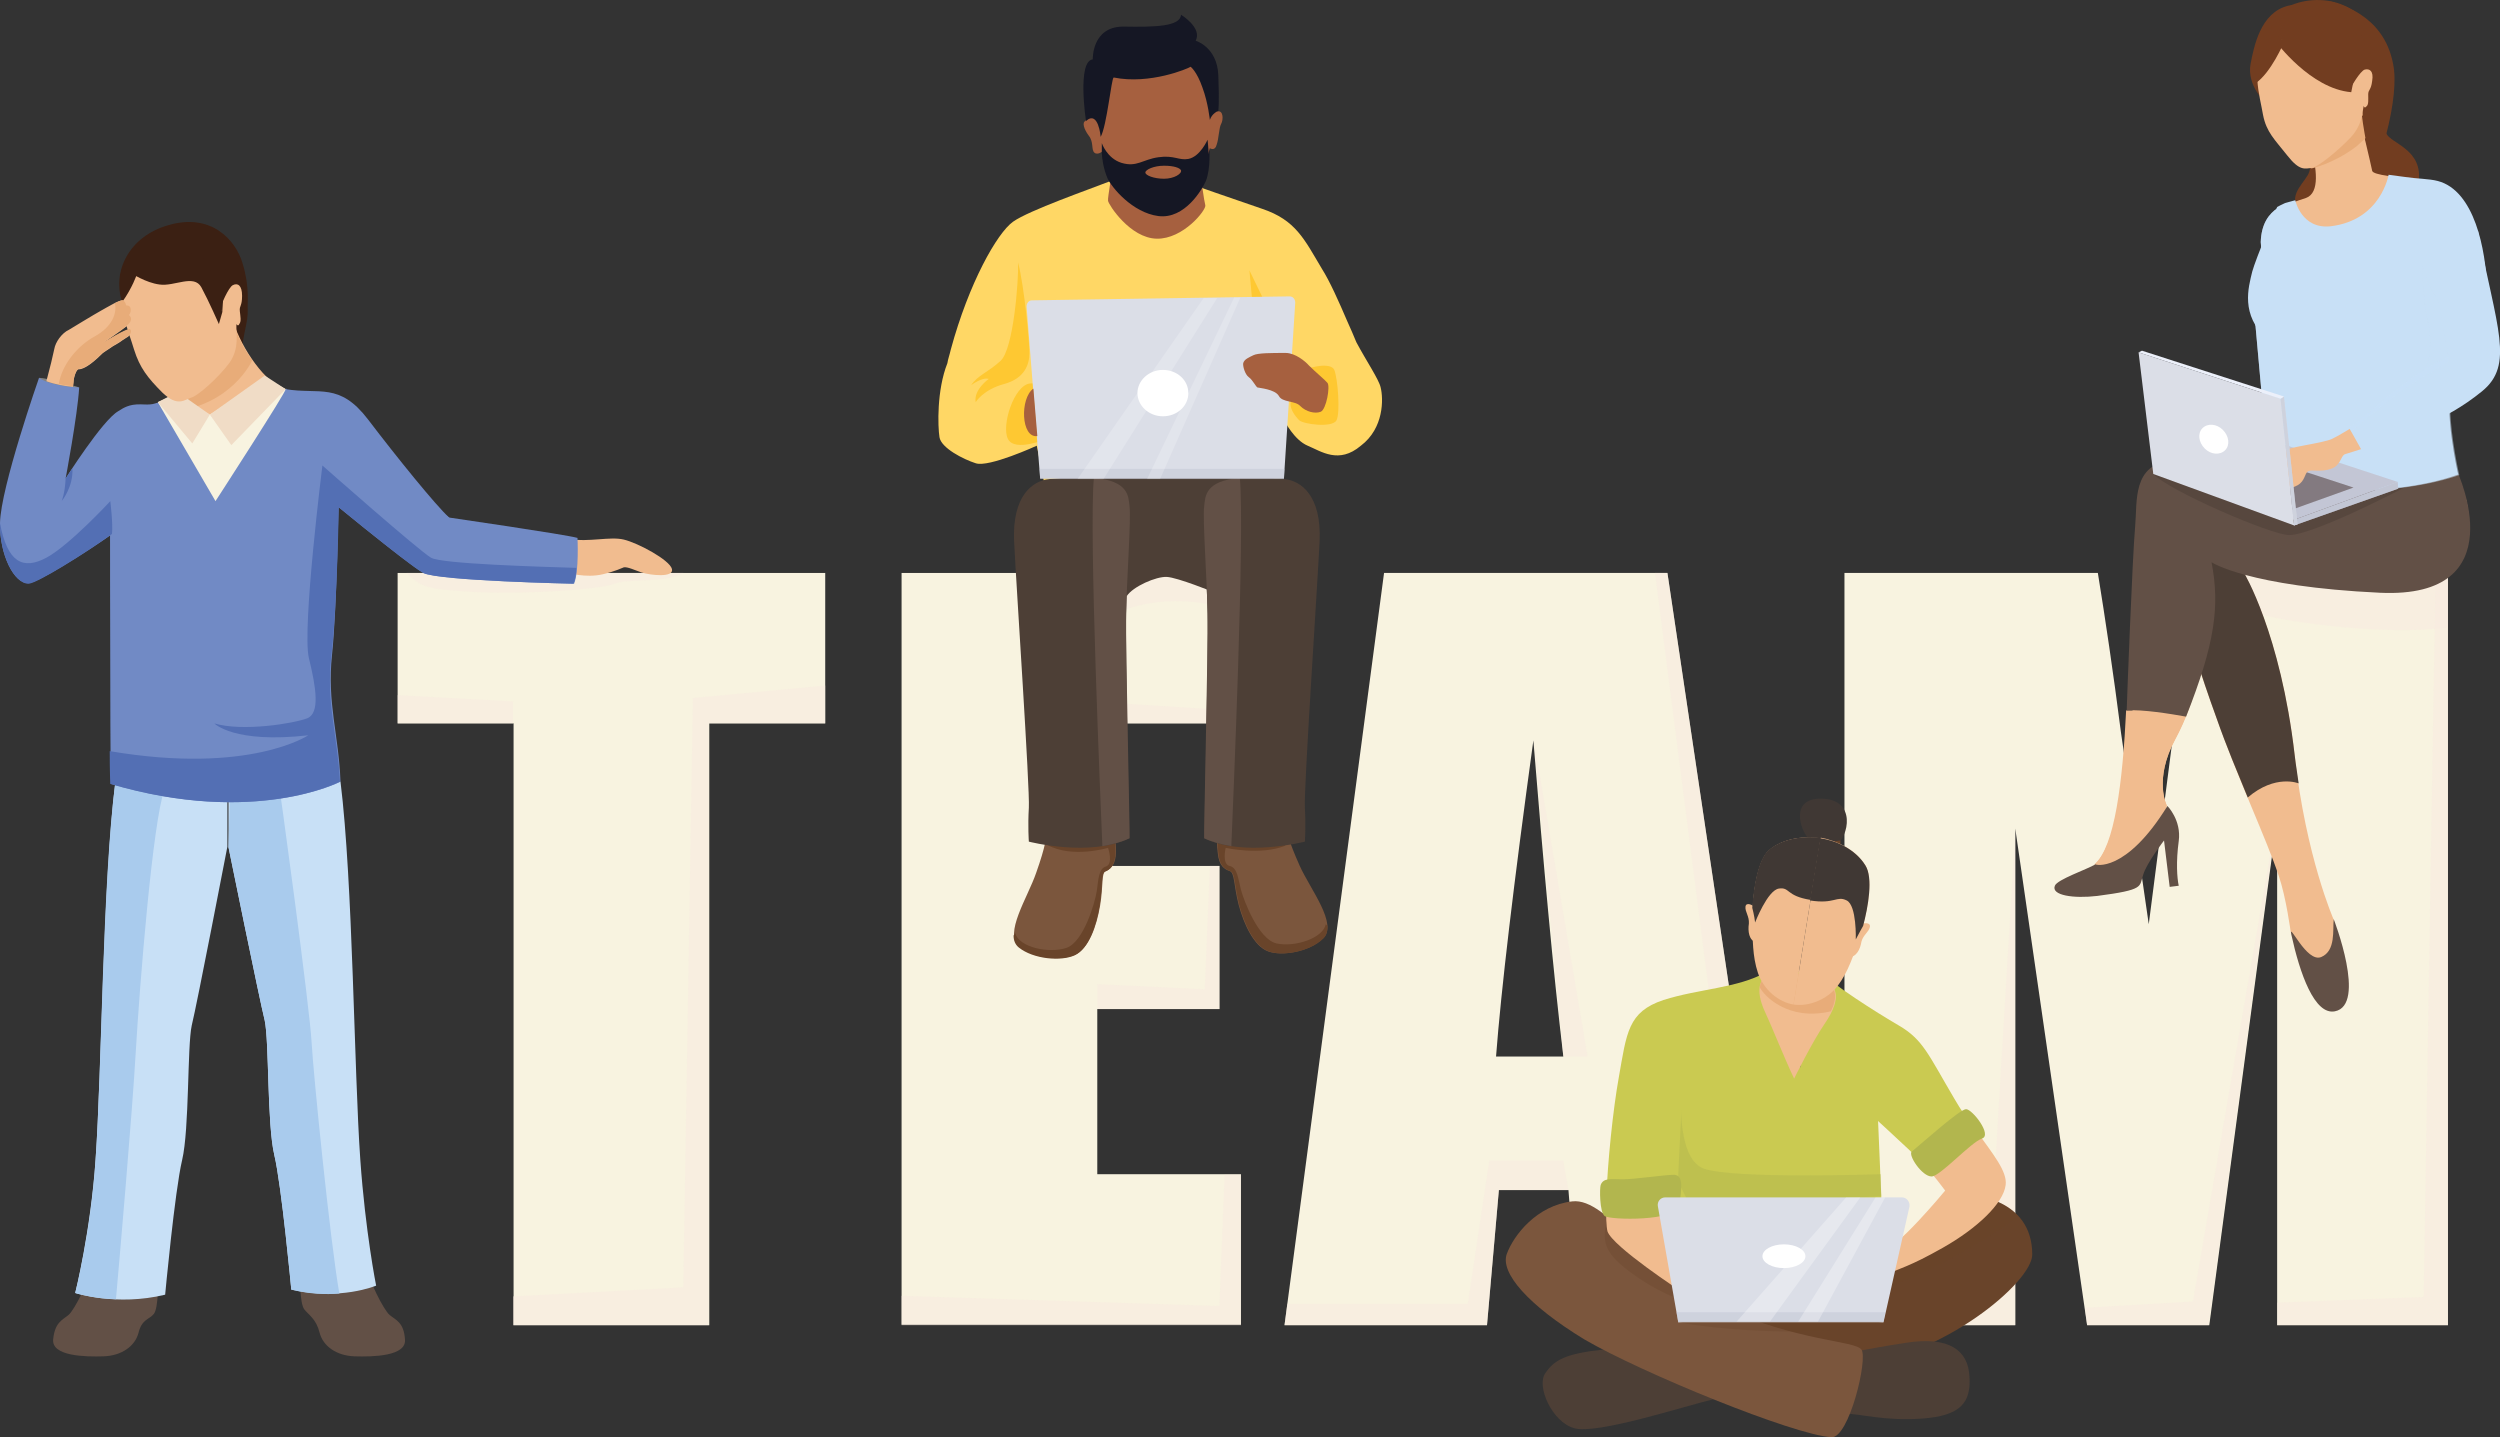 <?xml version="1.0" encoding="utf-8"?>
<!-- Generator: Adobe Illustrator 24.0.3, SVG Export Plug-In . SVG Version: 6.00 Build 0)  -->
<svg version="1.1" id="Calque_1" xmlns="http://www.w3.org/2000/svg" xmlns:xlink="http://www.w3.org/1999/xlink" x="0px" y="0px"
	 width="442px" height="254.1px" viewBox="0 0 442 254.1" style="enable-background:new 0 0 442 254.1;" xml:space="preserve">
<rect x="0" y="0" width="442" height="254.1" fill="#333333" stroke="none"/>
<style type="text/css">
	.st0{fill:#F8F3E0;}
	.st1{opacity:0.5;fill:#F9EBE0;enable-background:new    ;}
	.st2{fill:#F1BC8F;}
	.st3{fill:#4D3F36;}
	.st4{fill:#625046;}
	.st5{fill:#C8E0F6;}
	.st6{opacity:0.5;fill:#4D3F36;enable-background:new    ;}
	.st7{opacity:0.5;}
	.st8{fill:#723D20;}
	.st9{fill:#E83C4E;}
	.st10{fill:#E8AC79;}
	.st11{opacity:0.5;fill:#C8E0F6;enable-background:new    ;}
	.st12{fill:#C3C6D5;}
	.st13{fill:#837A80;}
	.st14{fill:#DBDEE7;}
	.st15{opacity:0.5;fill:#C3C6D5;enable-background:new    ;}
	.st16{fill:#ECF0FA;}
	.st17{fill:#FFFFFF;}
	.st18{opacity:0.3;fill:#C8E0F6;enable-background:new    ;}
	.st19{fill:#7B563D;}
	.st20{fill:#69442A;}
	.st21{fill:#FFD765;}
	.st22{fill:#FEC832;}
	.st23{fill:#A6603F;}
	.st24{fill:#151724;}
	.st25{opacity:0.2;fill:#FFFFFF;enable-background:new    ;}
	.st26{fill:#CACA51;}
	.st27{opacity:0.5;fill:#B2B64E;enable-background:new    ;}
	.st28{opacity:0.3;fill:#69442A;enable-background:new    ;}
	.st29{fill:#B2B64E;}
	.st30{opacity:0.3;fill:#FFFFFF;enable-background:new    ;}
	.st31{fill:#403834;}
	.st32{fill:#A9CBED;}
	.st33{fill:#808181;}
	.st34{fill:#718AC5;}
	.st35{fill:#3B2013;}
	.st36{fill:#F0DCC6;}
	.st37{fill:#536FB4;}
</style>
<g>
	<g>
		<path class="st0" d="M145.9,101.3v26.6h-20.5v106.4H90.8V127.9H70.3v-26.6H145.9z"/>
		<path class="st0" d="M159.4,101.3h57.7v26.6H194v25.2h21.6v25.3H194v29.2h25.4v26.6h-60V101.3z"/>
		<path class="st0" d="M294.8,101.3l19.8,133h-35.4l-1.9-23.9H265l-2.1,23.9h-35.8l17.6-133L294.8,101.3L294.8,101.3z M276.4,186.8
			c-1.8-15.1-3.5-33.7-5.3-55.9c-3.5,25.5-5.7,44.1-6.6,55.9H276.4z"/>
		<path class="st0" d="M432.8,101.3v133h-30.2l0-89.8l-12,89.8H369l-12.7-87.8l0,87.8h-30.2v-133h44.8c1.3,8,2.7,17.4,4.1,28.3
			l4.9,33.8l8-62.1H432.8z"/>
		<polygon class="st1" points="90.7,229.2 120.8,227.6 122.5,123.4 145.9,121.2 145.9,127.9 125.3,127.9 125.3,234.3 90.7,234.3 		
			"/>
		<polygon class="st1" points="70.3,127.9 70.3,122.9 90.7,124 90.7,127.9 		"/>
		<polygon class="st1" points="159.4,229.1 215.6,230.9 216.5,207.7 219.4,207.7 219.4,234.3 159.4,234.3 		"/>
		<polygon class="st1" points="194,178.4 194,174 213,174.9 213.9,153.1 215.6,153.1 215.6,178.4 		"/>
		<polygon class="st1" points="194,127.9 194,124.1 214.6,125.4 215.6,101.3 217.1,101.3 217.1,127.9 		"/>
		<polygon class="st1" points="276.4,205.2 263.3,205.2 259.5,230.5 227.6,230.5 227.1,234.3 262.9,234.3 265,210.4 277.3,210.4 		
			"/>
		<path class="st1" d="M279,231.3c1.2,0,30.2-1.2,30.2-1.2l-16.6-128.8h2.2l19.8,133h-35.4L279,231.3z"/>
		<polygon class="st1" points="264.5,186.8 264.5,186.8 280.7,186.8 271.2,130.9 276.4,186.8 		"/>
		<polygon class="st1" points="326.1,228.5 351.3,230.4 356.3,146.6 356.3,234.3 326.1,234.3 		"/>
		<polygon class="st1" points="368.6,231.2 387.7,230.1 402.5,144.5 390.5,234.3 369,234.3 		"/>
		<polygon class="st1" points="402.6,230.3 428.5,229.3 430.6,101.3 432.8,101.3 432.8,234.3 402.6,234.3 		"/>
	</g>
	<g>
		<path class="st1" d="M395.6,107.4c5.8,2.6,26.9,5.1,37.2,3.5v-9.6l-40.3-1.1l-4.3,2.1L395.6,107.4z"/>
		<g>
			<g>
				<path class="st2" d="M383.6,96.9c0.3-4.7,5.6-6.9,13.8-7.6s19-0.8,19-0.8l-0.1,0l19.6-0.6c1.1,4.3,0.9,9.5-3.8,13.8
					c-6.8,6.5-35.4-0.4-35.4-0.4s6.5,10.7,9,32.3c2,17.9,6.9,29,6.9,29s1,4.3,1,6.5c0.1,2.5-1.5,1.5-2.7,1.8
					c-2.7,0.7-5.9-6.1-5.9-6.1s-0.8-6.1-2.1-9.9c-2.2-6.6-7.1-16.9-11-27.9C386,110.8,383.5,99.1,383.6,96.9z"/>
			</g>
			<g>
				<path class="st2" d="M414.5,83.5c0,0-17.7-1.8-24.8-1.3c-7.1,0.6-8.1-0.1-9.8,7.3s-1.7,56.5-9.6,63.4c0,0,4.3,2.4,6,1.6
					c3.1-1.4,6.8-12,6.8-12s-2.4-4.6,1.5-11.8c7.6-14.2,3.9-25.4,2.3-34.1l40-1.6L414.5,83.5z"/>
			</g>
			<g>
				<path class="st3" d="M406.4,138.5L406.4,138.5c0,0-4.1-1.7-9,2.5c-1.8-4.4-3.8-9.1-5.5-14c-5.9-16.2-8.4-27.9-8.3-30.1
					c0.1-2.2,1.4-3.9,3.6-5.1l15.3-0.5l12.3,12.8c-9.1-0.8-18.1-2.9-18.1-2.9s6.5,10.7,9,32.3C405.9,135.3,406.2,136.9,406.4,138.5z
					"/>
			</g>
			<g>
				<g>
					<path class="st2" d="M375.9,125.6c-0.6,12.5-2,24.2-5.6,27.2c0,0,4.3,2.4,6,1.6c3.1-1.4,6.8-12,6.8-12s-2.4-4.6,1.5-11.8
						c0.7-1.3,1.3-2.6,1.8-3.9C383.7,126.2,378.8,125.5,375.9,125.6C376,125.7,375.9,125.6,375.9,125.6z"/>
				</g>
				<g>
					<path class="st4" d="M434.5,83.5l-24.6-1c0,0-18.6-1.6-25.8-1.1c-7.2,0.6-6.2,7.3-6.6,11.6c-0.5,5.5-1.5,32.1-1.5,32.6v0
						c2.8-0.2,7.7,0.6,10.5,1.1c5.1-12.9,6-19.5,4.5-27.3c0,0,6.4,4.3,29.8,5.4C444.9,105.9,434.5,83.5,434.5,83.5z"/>
				</g>
			</g>
			<g>
				<path class="st4" d="M383.2,142.5c0,0,2.5,2.5,2,6.2c-0.5,3.7-0.3,6.5,0,7.9l-1.6,0.2l-1-8.2c0,0-3.1,4-3.7,6.1
					c-0.7,2.1,0.3,2.6-8.1,3.7c-4.2,0.5-8.2-0.1-7.5-1.8c0.4-1.1,5.7-2.9,7.2-3.8C370.3,152.9,375.8,154.5,383.2,142.5z"/>
			</g>
			<g>
				<path class="st4" d="M405.1,165.2c-0.5-2.4,2.7,5.1,5.3,4s2-4.8,2.2-6.7c0,0,5.9,15.2,0.2,16.3
					C409.2,179.5,406.6,172.1,405.1,165.2z"/>
			</g>
		</g>
		<g>
			<path class="st5" d="M407.7,82.8c0,0-3.9-11.8-3-18.1c0.9-6.2-6.2-10.1-6.2-10.1l2.5,27.7L407.7,82.8z"/>
		</g>
		<path class="st6" d="M380.7,83.8c2.8,3,20.9,10.8,24,10.8c4.4,0,20.6-8.5,20.6-8.5L380.7,83.8z"/>
		<g class="st7">
			<path class="st5" d="M407.7,82.8c0,0-3.9-11.8-3-18.1c0.9-6.2-6.2-10.1-6.2-10.1l2.5,27.7L407.7,82.8z"/>
		</g>
		<g>
			<path class="st8" d="M421.9,23.6c0.8,1.8,6.6,2.8,5.7,8.7c-0.9,6-10.6,1-10.6,1l-2.1-8.9l2.7-4L421.9,23.6z"/>
		</g>
		<g>
			<path class="st8" d="M407,23c1.6,2.7,1.8,5.6,1.3,7.3c-0.5,1.8-3.8,3.9-2,6.6c1.8,2.7,12-0.4,12-0.4L407,23z"/>
		</g>
		<g>
			<path class="st2" d="M432,67.8c0.3-2.5,1-5.1,1.5-7.5c-0.7-2.2-1.4-4.4-2.3-6.5c0,0-0.1-0.1-0.1-0.1c0,0,0-0.1,0-0.1c0,0,0,0,0,0
				c0,0,0,0,0,0c1-7.1-2-14.3-3-21.5c-4.4-0.9-8.5-1.1-8.7-1.9c-0.2-1.1-2.2-9.4-2.2-9.4l-8.7,5c1.1,3.9,1.7,8.3-0.8,9.2
				c-3.2,1.1-7.8,2.1-7.9,8.2c-0.1,6.1,5.4,16.9,5.2,24.6c-0.2,7.6,3.4,9.4,3.4,9.4l24.9,7C433.3,84,431.1,73.8,432,67.8z"/>
		</g>
		<g>
			<g>
				<path class="st8" d="M400.6,18.2c0,0-3.4-3-2.7-6.9c0.6-3,1.7-9.1,6.7-10.3C410.6-0.4,400.6,18.2,400.6,18.2z"/>
			</g>
			<g>
				<path class="st9" d="M400.9,19.2c-0.3,0.8,0.1,1.7,0.9,2l1.7,0.6c0.8,0.3,1.7-0.1,2-0.9l0,0c0.3-0.8-0.1-1.7-0.9-2l-1.7-0.6
					C402.1,18,401.2,18.4,400.9,19.2L400.9,19.2z"/>
			</g>
			<g>
				<path class="st8" d="M399.2,11.6c0.2-5.1,2-10.6,9-11.5c7.4-0.9,12.1,4.7,12.8,8.8c0.7,4,0.3,6.7,0.2,7.6
					c-0.2,0.9-1.8,3.8-3.6,4C414.9,20.8,399.2,11.6,399.2,11.6z"/>
			</g>
			<g>
				<path class="st10" d="M417.6,18.6c-0.1,1.5,0.6,3.5,0.9,5.6c-0.5,0.4-1.3,1.2-1.9,1.7c-4.1,3.1-8,3.9-8,3.9s0.4-0.8,1-2
					L417.6,18.6C417.5,18.6,417.6,18.6,417.6,18.6z"/>
			</g>
			<g>
				<path class="st2" d="M417.9,18.7c-0.3,1.5-0.3,3.5-2.4,5.7c-2.1,2.2-5.6,5.1-6.8,5.3c-1.2,0.1-2.1,0.6-4.3-2.2
					c-2.2-2.8-3.7-4.1-4.3-7.2c-0.5-3.1-2.5-9.3,1-12.1c2.6-2.1,7.4-1.9,10.2,0.3c2.8,2.2,3,3.1,4.3,7c0,0,1.7-3,2.5-3.2
					c0.8-0.2,1.6,0.2,1.3,2c-0.2,1.7-0.7,1.5-0.7,2.4c0,0.9,0.1,1.8-0.3,2.1C418,19.3,417.9,18.7,417.9,18.7z"/>
			</g>
			<g>
				<path class="st8" d="M402.4,7.4c0,0,6.1,8.3,13.3,8.9l1.7-8.5l-7.1-4L402.4,7.4z"/>
			</g>
			<g>
				<path class="st8" d="M403.8,7.5c0,0-2.3,5.4-5,7.2c0,0-1.5-6.9,2.1-10.7L403.8,7.5z"/>
			</g>
		</g>
		<g>
			<path class="st5" d="M435.9,61.2c0,0,3.9-5.6,3.8-10.3c-0.2-6.7-2.2-17.2-8.7-18.9c-1.5-0.4-3.8-0.4-5.7-0.7
				c-1.6-0.2-3-0.4-3-0.4s-1.3,8-10.2,9.1c-5.2,0.6-6.3-4.6-6.3-4.6s-1.4,0.4-1.8,0.5c-0.5,0.2-1.4,0.7-1.4,0.7s-3.8,9.2-4.4,11.4
				c-0.7,2.9-2.1,7.6,2.6,12c0,0,5.6,15.7,2.4,26.3c0,0,18.5,2.2,31.4-2.4c0,0-2.7-11.8-1-16.2C434.8,65.2,434.3,65.8,435.9,61.2z"
				/>
		</g>
		<g>
			<g>
				<path class="st5" d="M399.7,42.8c0,0.4,0.1,0.9,0.1,1.4c1.3-3.3,2.9-7.3,3-7.5C401.1,37.8,399.8,39.6,399.7,42.8z"/>
			</g>
		</g>
		<g class="st7">
			<g>
				<path class="st5" d="M399.7,42.8c0,0.4,0.1,0.9,0.1,1.4c1.3-3.3,2.9-7.3,3-7.5C401.1,37.8,399.8,39.6,399.7,42.8z"/>
			</g>
		</g>
		<path class="st11" d="M434.8,84c0,0-1.5-6.6-1.6-11.7c0,0,0,0,0,0s-2.3-1.3-6.1,2.1c-3.8,3.4-22.7,8.5-22.7,8.5s-0.1,0-0.3,0.1
			c-0.2,1.2-0.4,2.3-0.7,3.4C403.4,86.4,421.8,88.5,434.8,84z"/>
		<g>
			<path class="st8" d="M411.8,0.2c1.3,0.4,9.6,2.1,11.3,11.1c0.6,2.8,0.1,7.4-1.2,12.4l-3.5,1.8c0,0-0.7-3.8-0.8-5
				c0,0,4.1-2.4,3.6-7.6c-0.6-5.3-5.4-8-5.4-8L411.8,0.2z"/>
		</g>
		<path class="st11" d="M428.2,46.7c0.6,3.2,3,6.7,3,6.7l1.7,9.6l-3.8,2c0,0,1.1-4.6,0.2-7.8C428.5,54.1,428.2,46.7,428.2,46.7z"/>
		<polygon class="st12" points="405.6,91.9 423.9,85.2 398.9,77 380.7,82.8 		"/>
		<polygon class="st13" points="403,90.9 383,83.6 395.9,79.6 416.1,86.2 		"/>
		<path class="st2" d="M424.7,76.4c-4.8,2.5-9.3,3.6-10.1,3.9c-0.8,0.3-0.7,2-2.5,2.6c-1.8,0.6-3.3,0.1-4,0.4
			c-0.7,0.4-0.5,1.7-1.9,2.5c-1.4,0.8-2.2,0.2-2.9,0.5c-0.7,0.3-1.9,0.2-1.7-0.5c0.2-0.7,1.5-5.4,2.3-6.1c0.8-0.7,6.6-1.3,8.4-2.1
			c1.8-0.8,10.4-6.3,10.4-6.3L424.7,76.4z"/>
		<polygon class="st14" points="405.6,92.9 403.2,70.5 378.1,62.3 380.7,83.8 		"/>
		<polygon class="st12" points="423.9,85.2 424,86.4 405.6,92.9 405.6,91.9 		"/>
		<polygon class="st15" points="423.9,85.2 424,86.4 405.6,92.9 405.6,91.9 		"/>
		<polygon class="st14" points="405.6,92.9 406.2,92.7 403.8,70.1 403.2,70.5 		"/>
		<polygon class="st15" points="405.6,92.9 406.2,92.7 403.8,70.1 403.2,70.5 		"/>
		<polygon class="st16" points="378.1,62.3 378.7,62 403.8,70.1 403.2,70.5 		"/>
		<path class="st17" d="M393.4,79.6c-0.9,0.9-2.5,0.8-3.6-0.3c-1.1-1.1-1.3-2.7-0.4-3.6c0.9-0.9,2.5-0.8,3.6,0.3
			S394.3,78.7,393.4,79.6z"/>
		<path class="st5" d="M438.1,40.8c3.3,17.2,6.5,23.7,0.7,28.4c-6.9,5.6-12.9,6.9-21.2,10.5l-2.3-4.1c0,0,0.8-0.3,4.5-3.6
			c4.7-4.2,9.1-7.4,13.1-9l-1.7-9.6L438.1,40.8z"/>
		<path class="st18" d="M415.3,75.6l0.4,0.7l0,0c0,0,6.2-5.4,9.3-7.4c3.1-2.1,7.9-4.9,7.9-4.9l0-0.9c-3.9,1.6-8.4,4.9-13.1,9
			C416.1,75.3,415.3,75.6,415.3,75.6z"/>
	</g>
	<g>
		<path class="st1" d="M196.5,108.8c3.6-1.8,11.5-4.2,21.6-0.8l-1-7.2l-12.7-3.3l-8.6,5.7L196.5,108.8z"/>
		<path class="st19" d="M185.2,146.2c-0.2,1.8-0.3,3.3-2,8.1c-1.5,4.4-5.8,10.8-3,13.1c2.6,2.1,7.5,2.5,9.9,1.4
			c2.4-1.1,3.8-5.1,4.4-8.7s0.2-5.8,1-6.1s1.8-1.1,1.8-3.4s-0.5-6.6-0.5-6.6L185.2,146.2z"/>
		<path class="st20" d="M185.2,149.4c4.4,2.4,10.7,0.5,10.7,0.5s1,2.9-0.4,3.3c-1.3,0.4-1.3,2.4-1.6,4.4c-0.3,1.9-2.3,9-5.4,10
			c-3.1,1-8.3-0.1-9-2.6c0,0-0.1,0.1-0.3,0.4c0,0.9,0.3,1.6,0.9,2.1c2.6,2.1,7.5,2.5,9.9,1.4c2.4-1.1,3.8-5.1,4.4-8.7s0.2-5.8,1-6.1
			s1.8-1.1,1.8-3.4c0-1.7-0.2-4.4-0.4-5.8c-2.6,0.2-5.2,0.6-5.2,0.6L185.2,149.4z"/>
		<path class="st19" d="M227.1,145.2c0.4,1.8,0.6,3.2,2.7,7.9c1.9,4.2,6.8,10.3,4.1,12.8c-2.4,2.4-7.3,3.2-9.7,2.3
			c-2.5-0.9-4.3-4.8-5.2-8.2c-0.9-3.5-0.7-5.7-1.6-6c-0.9-0.3-1.9-0.9-2.1-3.2c-0.3-2.3-0.2-6.6-0.2-6.6L227.1,145.2z"/>
		<path class="st20" d="M227.3,149.5c-4.4,1.8-10.6,0.4-10.6,0.4s-0.7,2.9,0.7,3.2s1.5,2.3,2,4.2c0.5,1.9,3.1,8.8,6.3,9.5
			c3.2,0.7,8.2-0.9,8.7-3.4c0,0,0.1,0.1,0.3,0.3c0,0.9-0.1,1.6-0.7,2.2c-2.4,2.4-7.3,3.2-9.7,2.3c-2.5-0.9-4.3-4.8-5.2-8.2
			c-0.9-3.5-0.7-5.7-1.6-6c-0.9-0.3-1.9-0.9-2.1-3.2c-0.2-1.6-0.2-4.4-0.2-5.8c2.6,0,5.2,0.1,5.2,0.1L227.3,149.5z"/>
		<path class="st21" d="M244.1,68.5c-0.3-1.4-2.6-4.8-4.3-8c-0.5-1.2-1-2.4-1.6-3.7v0l0,0c-1.5-3.5-3.1-7.1-4.5-9.3
			c-3.1-5.2-4.6-8.6-10.6-10.6c-5.9-2-12.1-4.2-12.1-4.2l-14.9-0.6c-3.3,1.3-14.2,5.1-17,7.1s-7.8,10.8-11,22.6
			c-0.2,0.9-0.5,1.7-0.6,2.4l0,0c-1.9,4.8-1.7,11.2-1.4,13.1s4.2,3.9,6.4,4.6c2.3,0.8,10.8-3.1,10.8-3.1l1.6,8l42-2.3l0.2-10.1
			c0,0,1.7,3.4,4.1,4.4c2.4,1,5.5,3.3,9.4,0C244.7,75.7,244.6,70.5,244.1,68.5z"/>
		<path class="st22" d="M180,46.4c0.1,3.2-0.8,15.3-3.1,17.4c-2.3,2.1-4,2.5-5.2,4.3c0,0,2-1.5,3.1-1.1c0,0-2.7,1.9-2.3,4.1
			c0,0,1.3-2.2,5-3.2c3.7-1,4.5-3.5,4.5-5.5C182,60.3,181.1,50.7,180,46.4z"/>
		<polygon class="st22" points="221.4,53.3 220.9,47.8 223.8,53.8 		"/>
		<path class="st22" d="M182.1,67.8c-2.8,0.3-5.1,7.4-3.9,9.8c1.2,2.4,6.8,0,6.8,0V70C185,70,185.1,67.5,182.1,67.8z"/>
		<path class="st3" d="M199.2,105.4c1.1-1.7,5.2-3.5,7.1-3.4c1.9,0.1,8.3,2.7,8.3,2.7l4.7-21.8h-25.6l-2.2,11.2L199.2,105.4z"/>
		<path class="st22" d="M230.9,65.4c0.6-0.5,4.4-1.4,5,0s1.1,7.5,0.4,8.9c-0.7,1.4-5.9,0.7-6.6,0s-2.2-2.5-1.2-3.9
			C229.5,69,230.9,65.4,230.9,65.4z"/>
		<path class="st3" d="M185.5,84.7c-2.9,0.3-6.6,2.9-6.2,11.1s2.8,43.7,2.6,47s0,6,0,6s10.8,2.8,17.8-0.6c0,0-0.8-33.6-0.6-39.7
			c0.1-6.1,0.9-16.8,0.6-19C199.5,87.3,199.8,83.1,185.5,84.7z"/>
		<path class="st4" d="M199.1,108.5c0.1-6.1,0.9-16.8,0.6-19c-0.2-1.7-0.1-4.5-6.3-5c-0.9,9.4,1.2,57.7,1.5,65.1
			c1.7-0.3,3.3-0.7,4.8-1.4C199.8,148.2,199,114.6,199.1,108.5z"/>
		<path class="st3" d="M227.1,84.7c2.9,0.3,6.6,2.9,6.2,11.1s-2.8,43.7-2.6,47s0,6,0,6s-10.8,2.8-17.8-0.6c0,0,0.8-33.6,0.6-39.7
			c-0.1-6.1-0.9-16.8-0.6-19C213.1,87.3,212.8,83.1,227.1,84.7z"/>
		<path class="st4" d="M213.5,108.5c-0.1-6.1-0.9-16.8-0.6-19c0.2-1.7,0.1-4.5,6.3-5c0.9,9.4-1.2,57.7-1.5,65.1
			c-1.7-0.3-3.3-0.7-4.8-1.4C212.8,148.2,213.6,114.6,213.5,108.5z"/>
		<path class="st23" d="M196.4,29.1c0.4,1.3-0.6,5.7-0.5,6.4c0.1,0.7,3.9,6.6,8.6,6.7c4.7,0.1,8.8-5.1,8.6-5.9
			c-0.2-0.8-0.8-4.5-0.8-6.4C212.2,28,196.4,29.1,196.4,29.1z"/>
		<path class="st24" d="M195,26.3c-0.4,1,0.1,3.6,0.8,5.2c0.7,1.6,4.4,6.1,9,6.7c4.7,0.6,7.8-4.8,8.4-6.2c0.9-2.3,0.6-5.8,0.6-5.8
			L195,26.3z"/>
		<path class="st23" d="M191.9,21.4c-0.6,0.2-0.3,1.4,0.6,2.6c0.9,1.1,0.4,2.5,1,3s1.5-0.3,1.5-0.3s2.9,6.1,10,6.1
			c5.8,0,8.1-3.4,8.9-6.6c0,0,0.9,0.6,1.2-0.6c0.4-1.1,0.4-3,0.8-3.7s0.4-2.4-0.6-2.2c-1.1,0.1-2.5-7.5-2.5-7.5s-2.6-2.9-2.9-2.9
			c-0.2,0-13.3,2-13.3,2l-3.2,7.2L191.9,21.4z"/>
		<path class="st24" d="M194.6,24.2c0,0-0.4-4.8-2.6-2.8c0,0-1.6-10.6,1.2-10.9c0,0-0.2-5.8,5.4-5.8c5.6,0.1,10.1,0,10.2-2.1
			c0,0,3.8,2.3,2.6,4.6c0,0,3.8,1.1,4,6.1s0,6.3,0,6.3s-1.1,0.4-1.5,1.6c0,0-0.3-3-1.3-5.7c-1-2.9-2.1-3.7-2.1-3.7
			c-0.4,0.3-7.2,3.2-13.6,1.9C196.5,13.8,195.7,22.2,194.6,24.2z"/>
		<path class="st24" d="M194.8,27.2l0-1.9c0,0,0.9,2.7,3.5,3.5c2.7,0.8,3.7-0.6,6.5-1c2.8-0.4,3.6,0.6,5.3,0.3
			c2.1-0.4,3.4-3.4,3.4-3.4s0.2,1.9,0.2,3c0,1.2-5.2,6.3-5.4,6.4c-0.1,0.2-7.1,0.7-7.1,0.7l-6-5.6L194.8,27.2z"/>
		<path class="st23" d="M208.8,30.1c0.2,0.6-1.2,1.5-3,1.5s-3.3-0.6-3.3-1.1c0-0.5,1.5-1.2,3.3-1.2S208.6,29.7,208.8,30.1z"/>
		<g>
			<path class="st14" d="M181.5,54.2l2.4,30.4c0,0,0,0,0,0h43.1c0,0,0,0,0,0l2-31.1c0-0.6-0.4-1.1-1-1.1l-45.6,0.7
				C181.9,53.1,181.5,53.6,181.5,54.2z"/>
			<path class="st17" d="M210.1,69.5c0,2.3-2,4.1-4.5,4.1s-4.5-1.9-4.5-4.1s2-4.1,4.5-4.1S210.1,67.2,210.1,69.5z"/>
			<path class="st15" d="M183.8,82.9l0.1,1.8c0,0,0,0,0,0h43.1c0,0,0,0,0,0l0.1-1.8H183.8z"/>
			<polygon class="st25" points="212.8,52.7 190.5,84.7 195.1,84.7 215.2,52.7 			"/>
			<polygon class="st25" points="218.2,52.6 202.8,84.7 205.1,84.7 219.3,52.6 			"/>
		</g>
		<path class="st23" d="M227.3,62.4c-2.5,0-4.9,0-5.7,0.4s-1.6,0.7-1.8,1.4c-0.1,0.5,0.3,2,1,2.5c0.6,0.4,1.2,1.6,1.5,1.8
			c0.3,0.1,3.1,0.3,3.8,1.5c0.6,1.2,2.9,0.8,3.8,1.8c1,1,2.6,1.4,3.6,1c1-0.4,1.7-4.5,1.2-5.1c-0.5-0.6-2-1.8-3.3-3.1
			C230.8,63.9,229,62.4,227.3,62.4z"/>
		<path class="st23" d="M182.7,68.7c-2.4,1.7-2.2,8.8,0.7,8.4L182.7,68.7z"/>
	</g>
	<g>
		<polygon class="st26" points="333.5,232.6 293.6,236.7 293.6,186.1 331.7,190.1 		"/>
		<path class="st20" d="M352.8,212.3c4,1.6,6.5,4.7,6.5,9.5c0,4.9-15.8,18.1-31.6,19.7c-15.8,1.6-23.7-6.7-23.7-6.7
			s20.6-5.8,27.6-10.9C338.7,218.8,347,210,352.8,212.3z"/>
		<path class="st27" d="M296.1,207.7c0,0,0.8-11.2,1.2-15.8c0,0-1.2,12.8,3.9,14.7c5.1,1.9,31.3,1,31.3,1l0.1,3.9l-33.8,1.6
			L296.1,207.7z"/>
		<path class="st3" d="M283.5,238.6c-6.6,0.7-8.7,1.8-10.3,4.2c-1.6,2.3,1.2,8.6,5.1,9.7c3.9,1.2,19.5-3.9,24.6-5.1
			C308,246.2,283.5,238.6,283.5,238.6z"/>
		<path class="st3" d="M325.7,249.9c3.2,0,7.4,1.4,14.2,0.9c6.7-0.5,8.6-2.8,8.3-7.4c-0.2-4.6-3.5-7.2-11.2-6
			c-7.8,1.2-13.6,2.5-13.6,2.5L325.7,249.9z"/>
		<path class="st19" d="M323.8,254.1c3.1,0.2,6.5-13.9,5.3-15.5s-11.1-1.4-24.4-7.4c-13.2-6-20.4-19.5-26.7-18.8
			c-6.3,0.7-10.4,6-11.6,9.3s3.7,9,13.7,15.1C290.2,242.7,317.1,253.7,323.8,254.1z"/>
		<path class="st28" d="M284,216c-0.7,3.6-0.5,5.6,4.9,9.4c5.3,3.8,10.4,5.2,10.4,5.2l3-6L284,216z"/>
		<path class="st28" d="M356.7,214.9c-1-1.1-2.3-1.9-3.9-2.5c-5.8-2.4-14.2,6.5-21.1,11.6l2.1,3.6
			C341.9,224.9,355.8,216.6,356.7,214.9z"/>
		<path class="st2" d="M295.6,210.3c-1.8,0.2-3.6,0.5-5.4,0.9c-2,0.5-4.1,0.8-6.2,1c-0.1,2.6,0,4.7,0.2,5.5c0.9,2.7,13,10.6,13,10.6
			s5.5-3.5,6.8-7.3l-9-7.7L295.6,210.3z"/>
		<path class="st26" d="M312.2,171.9c-4.9,2.8-11.8,2.9-18.1,4.9c-6.3,2.1-6.5,5.8-7.9,13.7c-1,5.5-2,15.1-2.2,21.4
			c2.2-0.1,4.4-0.6,6.6-1.1c1.7-0.4,4.3-0.6,6-0.8l0.7-14.4l21-3.3v-20.5L312.2,171.9z"/>
		<path class="st26" d="M339.4,205.1c2.9-2.4,6.5-3.8,9.8-5.3c-1.2-1.7-2.5-3.5-3.7-5.6c-4.6-7.8-5.5-10.4-9.8-12.9
			c-3.8-2.2-12.3-7.6-13.6-9.4h-3.8v20.5l10.3,2.7C328.6,195,338.5,204.1,339.4,205.1z"/>
		<path class="st2" d="M339.6,205.2c2.5,2.8,4.3,5.3,4.3,5.3s-8.9,10.8-11.4,10.8s-5.8-0.1-7.2,0.8s-7.8,5.5-5.8,5.6
			s0.6-0.8,6.1-0.2c5.5,0.6,4.7-0.6,7.6-2c2.9-1.4,4.3-1.5,10.3-4.9s10.7-7.8,11.1-11.1c0.3-2.4-2.2-5.4-5.2-9.6
			C346.1,201.5,342.4,202.8,339.6,205.2z"/>
		<path class="st2" d="M312.3,172.4c-1.4,1.1-1.8,3.2-0.2,6.6c1,2.1,3.3,7.9,5.1,11.7c0,0,3.2-6.5,5.4-9.7c1.5-2.2,2.5-4.5,1.7-6.1
			C322.3,170.9,312.3,172.4,312.3,172.4z"/>
		<path class="st29" d="M338,203.6c-0.7,0.6,1.8,4.4,3.5,4.4c1.5,0,6.9-6,8.9-6.7c1.9-0.6-1.7-5.2-2.8-5.2
			C346.5,196.1,339.6,202.3,338,203.6z"/>
		<path class="st29" d="M283,209.5c-0.2,0.6-0.2,4.8,0.7,5.5s12.8,1,13.2-1.9c0.4-2.9,0.8-5.3-0.9-5.4c-1.7,0-6.9,0.8-9.1,0.8
			C284.8,208.5,283.5,208.2,283,209.5z"/>
		<g>
			<path class="st14" d="M296.7,233.7l-3.6-20.5c-0.1-0.8,0.5-1.5,1.3-1.5h41.9c0.8,0,1.4,0.8,1.3,1.6l-4.6,20.5H296.7z"/>
			<polygon class="st15" points="296.4,232 296.7,233.7 333,233.7 333.3,232 			"/>
			<ellipse class="st17" cx="315.4" cy="222.1" rx="3.8" ry="2.1"/>
			<polygon class="st30" points="326.4,211.7 307,233.7 312.9,233.7 328.9,211.7 			"/>
			<polygon class="st30" points="331.6,211.7 317.9,233.7 321.4,233.7 333.3,211.7 			"/>
		</g>
		<path class="st31" d="M319.6,148.1c-1.4-1.7-3-6.9,2.3-6.9c6.5,0,4.9,6.9,2.7,8.2C322.4,150.7,319.6,148.1,319.6,148.1z"/>
		<path class="st20" d="M319.6,148.1l0.2,0.7c0,0,0.9,1.4,2.9,1.2c2.1-0.1,2.7-0.8,2.7-0.8v-0.6
			C325.4,148.6,320.9,149.3,319.6,148.1z"/>
		<path class="st10" d="M324.2,174.9c-1.9-4-11.9-2.5-11.9-2.5c-0.6,0.5-1,1.2-1.2,2.1c0.7,1.5,5,6.1,12.6,4.3
			C324.4,177.4,324.7,176,324.2,174.9z"/>
		<g>
			<path class="st2" d="M317.1,177.6c2.6,0.4,5.9-0.8,7.8-3.3s2.8-5.5,3.7-8s3-10.4,1.2-13.3c-1.8-2.9-5.2-4.4-7.9-4.9L317.1,177.6z
				"/>
			<path class="st2" d="M328.8,163.6c0.5-0.5,2-0.6,1.8,0.3c-0.2,0.9-1.2,1.4-1.5,2.6c-0.2,1.3-0.9,2.8-2.3,2.7
				C325.5,169,328.8,163.6,328.8,163.6z"/>
			<path class="st2" d="M317.1,177.6c-2.6-0.4-5.3-2.6-6.3-5.6c-1-3-0.9-6.1-1-8.7s0.4-10.8,3-13s6.3-2.5,9.1-2.1L317.1,177.6z"/>
			<path class="st2" d="M310.4,160.6c-0.4-0.6-1.7-1.2-1.8-0.3c-0.1,0.9,0.7,1.7,0.6,3c-0.2,1.3,0,3,1.3,3.3
				C311.9,166.8,310.4,160.6,310.4,160.6z"/>
			<path class="st31" d="M329.8,153c1.4,2.2,0.5,7.3-0.4,10.7c0,0-0.8,1.4-1.3,2.4c0,0,0.2-6-1.6-6.9c-1.8-0.9-2.1,0.7-6.5,0l1.8-11
				C324.6,148.6,328,150.1,329.8,153z"/>
			<path class="st31" d="M312.8,150.2c-2,1.6-2.8,6.8-3,10.3c0,0,0.4,1.5,0.5,2.6c0,0,2.2-5.7,4.2-6c2-0.3,1.2,1.3,5.6,2l1.8-11
				C319.1,147.8,315.4,148.1,312.8,150.2z"/>
		</g>
		<path class="st28" d="M296.7,233.7c2.6,0.9,25.6,3.4,36.2,0H296.7z"/>
	</g>
	<path class="st1" d="M71.9,101.3c2.6,2.5,3.2,2.9,12.5,3.4c9.3,0.4,21.7-0.5,24.3-1.5s8.9,0,12.1-1.9H71.9z"/>
	<g>
		<path class="st4" d="M64.7,223.8c0.4,2.3,3.1,7.8,4.2,8.7c1.1,0.9,2.5,1.3,2.7,4.3c0.3,3-5.7,3.1-8.9,3c-3.2-0.1-5.6-1.8-6.2-4.2
			s-1.9-3.1-2.7-4.1c-0.8-1-0.9-6-0.5-7.9S64.7,223.8,64.7,223.8z"/>
		<path class="st4" d="M16.3,223.8c-0.4,2.3-3.1,7.8-4.2,8.7c-1.1,0.9-2.4,1.3-2.7,4.3c-0.3,3,5.7,3.1,8.9,3s5.6-1.8,6.2-4.2
			s1.9-2.3,2.7-3.3c0.8-1,0.9-6,0.5-7.9C27.2,222.7,16.3,223.8,16.3,223.8z"/>
		<path class="st5" d="M60.2,138.2c2.2,17.7,2.4,51.2,3.5,66.8c0.9,12.8,2.8,22.3,2.8,22.3s-6.4,2.7-15,0.7c0,0-1.7-18.3-3-23.8
			c-1.3-5.5-0.9-20.1-1.7-23.8c-0.9-3.6-6.4-30.6-6.4-30.6v-16L60.2,138.2z"/>
		<path class="st5" d="M20.4,138.2c-2.2,17.7-2.4,51.2-3.5,66.8c-0.9,12.8-3.6,23.6-3.6,23.6s7.3,2.4,15.9,0.3c0,0,1.7-18.3,3-23.8
			c1.3-5.5,0.9-20.2,1.7-23.8c0.9-3.6,6.3-31.6,6.3-31.6v-16L20.4,138.2z"/>
		<path class="st32" d="M13.3,228.6c0,0,2.8-10.8,3.6-23.6c1.1-15.6,1.2-49.1,3.5-66.8l7.6-1.7l1.1,3c-2.1,5.7-4.4,34.5-5.1,46.5
			c-0.6,10.6-2.9,37-3.5,43.7C16.3,229.6,13.3,228.6,13.3,228.6z"/>
		<path class="st32" d="M48.5,135.6l0.4,0.1c0.5,3.1,5.9,42.6,6.2,48.7c0.3,5.5,3.3,35.3,4.9,44.3c-2.4,0.2-5.3,0.1-8.5-0.7
			c0,0-1.7-18.3-3-23.8c-1.3-5.5-0.9-20.1-1.7-23.8c-0.9-3.6-6.4-30.6-6.4-30.6l0.3-10.7L48.5,135.6z"/>
		<path class="st33" d="M14,68.5c-0.5-0.2-5.7-1.7-7.1-1.7c0,0,0.7,1.4,3.3,1.9C12.8,69.2,14,68.5,14,68.5z"/>
		<path class="st34" d="M29.1,70.8c0,1.9-1.6,0.8-4.2,0.7c-2.1-0.1-3.2,0.7-4,1.2c-2.8,1.6-9.3,11.9-9.3,11.9s2.1-11.1,2.4-16.1
			c0,0-5-0.2-7.1-1.7c0,0-6.8,19.4-6.9,25.7c-0.1,5.5,2.5,10.8,5.1,10.6C7,103,19.6,94.9,22.2,92.6C24.7,90.2,32,80,32,80L29.1,70.8
			z"/>
		<g>
			<path class="st35" d="M21.6,53.4c-1.8-5.3,1.1-11.6,8.2-13.6c7.5-2.2,11.9,2.6,13.1,6.8c1.3,4.2,0.8,7.2,0.9,8.2
				c0.1,2.2-1,4.7-1,7.6C42.8,65,21.6,53.4,21.6,53.4z"/>
		</g>
		<path class="st2" d="M41.2,56.8c1.6,5,5.7,10.9,9.6,12.4c4,1.6,4,1.6,4,1.6l-19,12.8L25.5,72.1c0,0,6.5-1.7,7.5-5
			C33.9,63.8,41.2,56.8,41.2,56.8z"/>
		<path class="st10" d="M32.9,67.1c0.9-3.3,8.2-10.3,8.2-10.3c0.7,2.3,1.9,4.7,3.5,6.9v0c0,0-3.6,8.1-14.4,9.1
			c-1.6,0.2-2.9,0.2-4,0.1l-0.7-0.8C25.5,72.1,32,70.5,32.9,67.1z"/>
		<path class="st34" d="M59.9,87c0,0-0.3,20.3-1.2,28.8c-0.9,8.5,1.2,14.1,1.5,22.4c0,0-15.1,7.9-40.6,0.4c0,0-0.1-6.9-0.1-17.9
			S19.4,95,19.5,88.6c0.1-7.3,1.2-14.7,2.6-16.2c0.8-0.9,2.8-0.8,4.4-0.9c1.1,0,4.1-1.4,4.1-1.4l7.6,6.5l12.4-7.9L59.9,87z"/>
		<path class="st0" d="M38.1,88.6c0,0,12.7-19.6,12.4-19.8C50,68.5,47.2,67,47.2,67l-10.1,6.3l-6.6-3.3l-2.6,1.1L38.1,88.6z"/>
		<polygon class="st36" points="37.1,73.3 34,78.4 27.9,71.1 31.4,69.3 		"/>
		<polygon class="st36" points="37.1,73.3 40.9,78.7 50.5,68.8 46.8,66.4 		"/>
		<g>
			<g>
				<path class="st2" d="M41.8,57.3c-0.1,1.6,0.6,4.2-1.2,6.8c-1.9,2.6-5.6,5.9-6.8,6.2c-1.2,0.4-2.4,1.7-5.1-0.9
					c-2.6-2.6-4-4.4-5-7.6c-0.9-3.2-3.9-9.4-0.6-13c2.4-2.7,7.4-3.2,10.5-1.3c3.2,1.9,3.5,2.9,5.4,6.7c0,0,1.4-3.5,2.2-3.8
					c0.8-0.4,1.6,0,1.6,1.9c0,1.9-0.5,1.7-0.4,2.7s0.3,1.8-0.1,2.3C42.1,57.8,41.8,57.3,41.8,57.3z"/>
			</g>
			<g>
				<path class="st35" d="M24.2,47.8c0,0,9.5-4.9,15.1,7.4l0.6-9.4L30,41.3L24.2,47.8z"/>
			</g>
			<g>
				<path class="st35" d="M23.2,48.3c0,0,2.6,1.7,5,2c2.6,0.4,6.1-1.9,7.4,0.5s3.1,6.5,3.1,6.5l0.6-2.1l-2.4-8.9l-6.5-3.4L23.2,48.3
					z"/>
			</g>
			<g>
				<path class="st35" d="M24.2,48.5c0,0-0.8,2.4-2.6,4.9l-0.4-4.8l2-3.2L24.2,48.5z"/>
			</g>
		</g>
		<path class="st2" d="M22.5,57.6c-1.1,0.9-4.5,3.2-4.5,3.2s4.7-2.9,5-2.5c0.2,0.2,0.3,0.6-0.2,1.1c-0.2,0.2-0.8,0.5-1.2,0.8
			c-0.5,0.4-1.1,0.7-1.6,1c-0.7,0.5-1.7,1.1-1.9,1.3c-2.4,2.4-3.6,2.8-4.2,2.8c-0.4,0-0.9,1.5-0.9,2.3c0,0.3-0.1,0.6-0.1,0.8
			c-1.2-0.1-3.1-0.4-4.7-1c0.6-2.2,1.2-4.7,1.4-5.7c0.2-1.2,1.3-2.8,2.6-3.4c0,0,4.6-2.8,5.7-3.4c1.1-0.6,3.2-1.9,3.8-1.8
			c0.5,0.2,0.6,0.9,0.6,0.9s0.7-0.1,0.8,0.6s-0.3,1.1-0.3,1.1S23.8,56.5,22.5,57.6z"/>
		<path class="st10" d="M16.7,59.5c3.3-1.8,4-4.3,3.6-5.9l0,0c0.6-0.3,1.1-0.5,1.4-0.5c0.5,0.2,0.6,0.9,0.6,0.9s0.7-0.1,0.8,0.6
			s-0.3,1.1-0.3,1.1s1,0.7-0.3,1.8c-1.1,0.9-4.5,3.2-4.5,3.2s4.7-2.9,5-2.5c0.2,0.2,0.3,0.6-0.2,1.1c-0.2,0.2-0.8,0.5-1.2,0.8
			c-0.5,0.4-1.1,0.7-1.6,1c-0.7,0.5-1.7,1.1-1.9,1.3c-2.4,2.4-3.6,2.8-4.2,2.8c-0.4,0-0.9,1.5-0.9,2.3c0,0.3-0.1,0.6-0.1,0.8
			c-0.7-0.1-1.6-0.2-2.5-0.4C10.9,64.6,13.6,61.2,16.7,59.5z"/>
		<path class="st2" d="M100.4,95.3c3.8,0.6,7.4-0.5,9.9,0.1s8.1,3.6,8.5,5.2c0.4,1.6-3.9,1.1-5.4,0.6c-1.2-0.4-2.4-1-3.1-0.9
			c-0.3,0.1-1.5,0.7-3.6,1.2c-3.2,0.8-6.5-0.3-6.5-0.3L100.4,95.3z"/>
		<path class="st34" d="M50.5,68.8c0.2,0.5,25.8,20.7,28.9,22.7c0,0,20.6,3,22.7,3.6c0,0,0.3,5.9-0.6,8.1c0,0-23.9-0.5-26.6-1.9
			c-2.7-1.4-18.9-14.8-18.9-14.8L50.5,68.8z"/>
		<path class="st34" d="M50.5,68.8c6,1,9.5-1.3,14.6,5.4c5.1,6.7,11.9,15.1,14.3,17.3c2.4,2.2-9.1,0-9.1,0l-14.5-7.1L50.5,68.8z"/>
		<path class="st37" d="M59.9,89.7c5,4.1,13.1,10.6,14.9,11.6c2.7,1.4,26.6,1.9,26.6,1.9c0.3-0.7,0.5-1.7,0.5-2.8
			c-6.4-0.2-23.9-0.7-25.7-1.8c-2.1-1.2-19.2-16.3-19.2-16.3s-3.6,28.7-2.4,34c1.3,5.3,2,9.8-0.3,10.7s-11.4,2.4-16.4,0.9
			c0,0,3.4,3.6,16.6,2.1c0,0-10.4,7-35.1,2.8c0,3.7,0.1,5.8,0.1,5.8c25.5,7.5,40.6-0.4,40.6-0.4c-0.4-8.3-2.5-13.9-1.5-22.4
			C59.4,109.2,59.8,95.5,59.9,89.7z"/>
		<path class="st37" d="M5.1,103.2c1.5-0.1,10.2-5.5,14.7-8.8c0.2-1.8-0.3-5.8-0.3-5.8s-7.2,7.8-11.3,10c-4.1,2.2-6.9,0.9-8.2-6.1
			C-0.1,98,2.5,103.3,5.1,103.2z"/>
		<path class="st37" d="M11.6,84.6c-0.1,2.6-0.7,4-0.7,4s2.1-2.5,1.9-5.8L11.6,84.6z"/>
	</g>
</g>
</svg>
